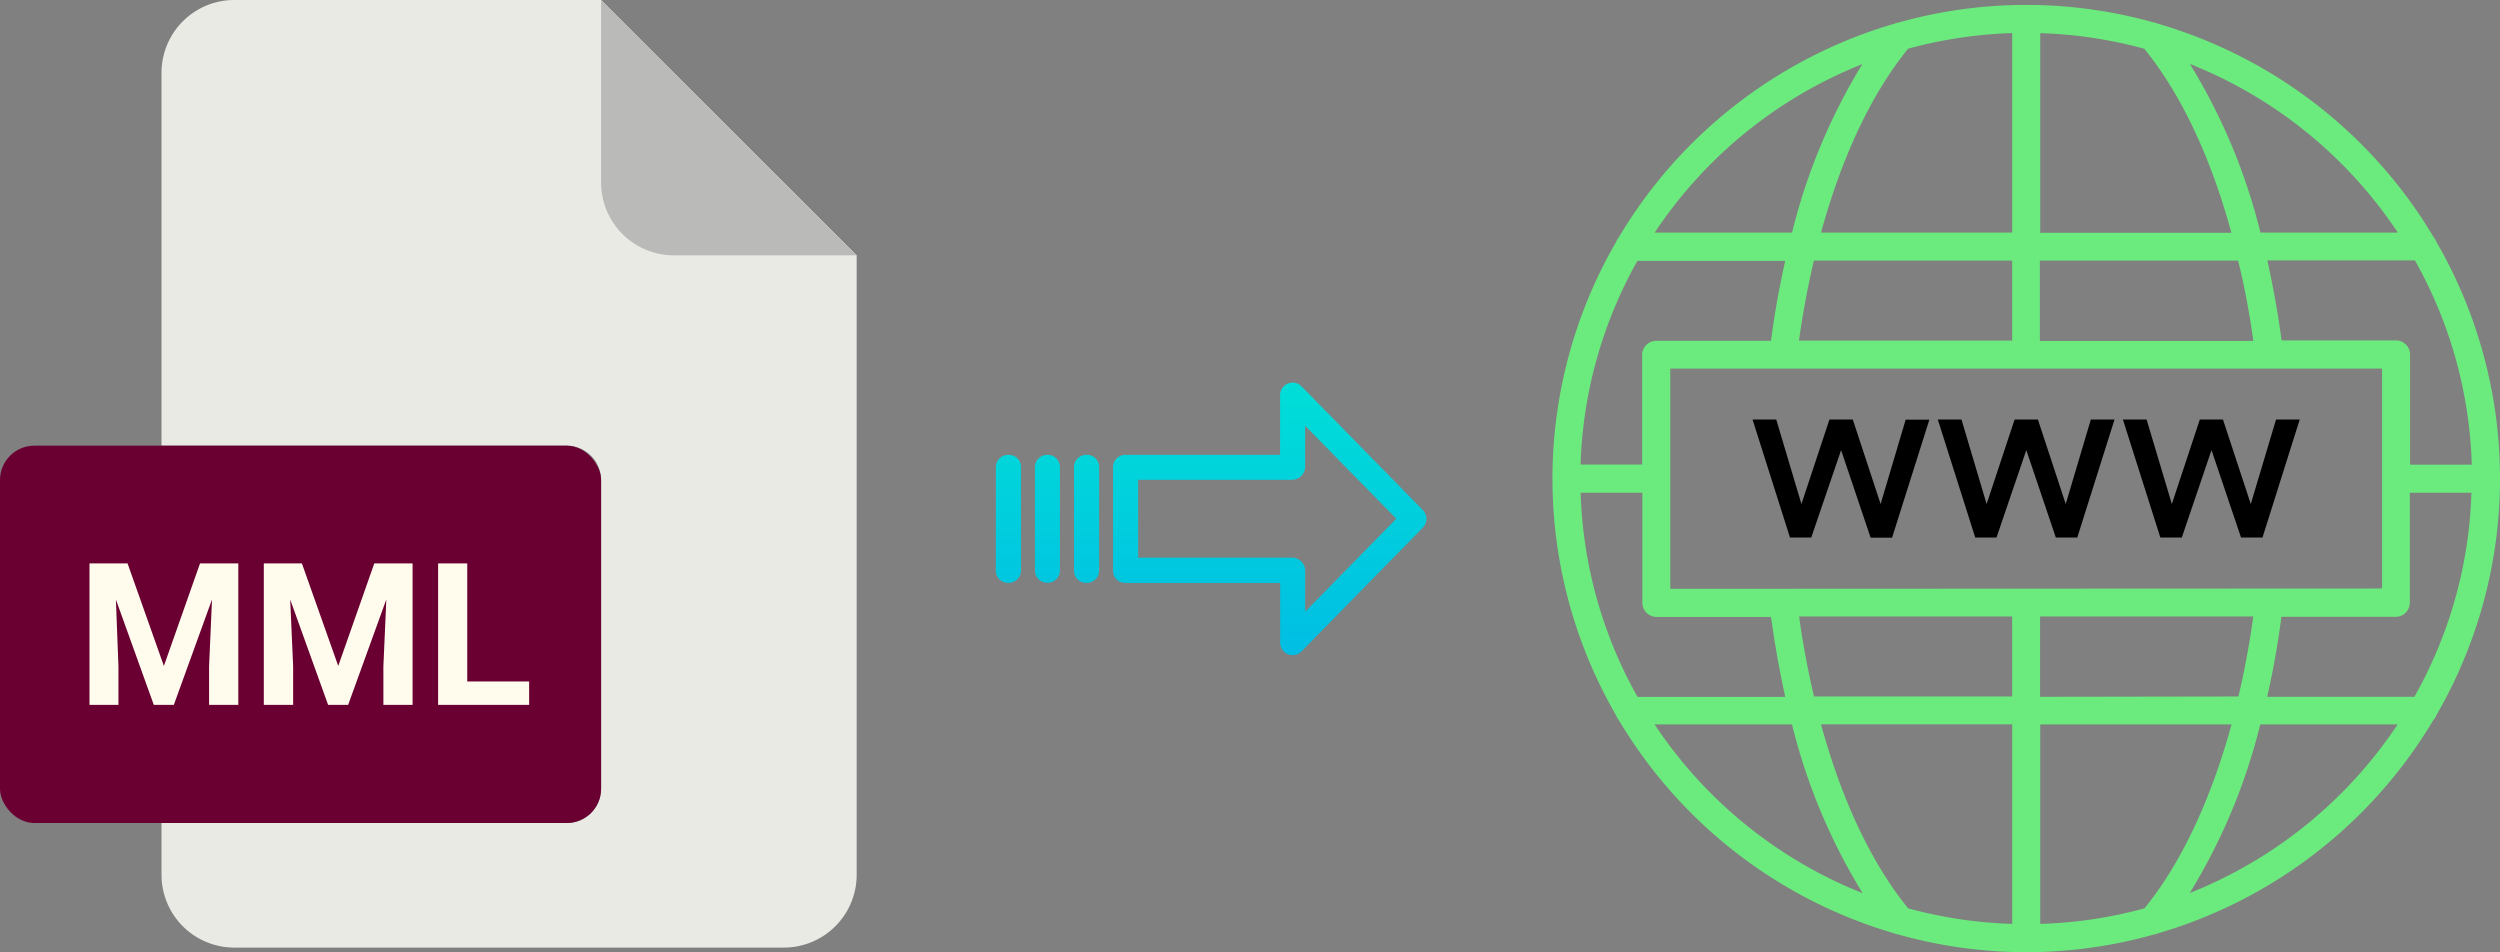 <svg xmlns="http://www.w3.org/2000/svg" xmlns:xlink="http://www.w3.org/1999/xlink" viewBox="0 0 527.66 201"><rect x="0" y="0" width="527.66" height="201" fill="#808080" stroke="none"/><defs><style>.cls-1{fill:#eaeae4;}.cls-2{fill:#babab9;}.cls-3{fill:#6a0032;}.cls-4{fill:#fffcee;}.cls-5{fill:#6beb7d;}.cls-6{fill:url(#linear-gradient);}.cls-7{fill:url(#linear-gradient-2);}.cls-8{fill:url(#linear-gradient-3);}.cls-9{fill:url(#linear-gradient-4);}</style><linearGradient id="linear-gradient" x1="267.98" y1="135.94" x2="267.98" y2="16.74" gradientTransform="matrix(1, 0, 0, -1, 0, 186.59)" gradientUnits="userSpaceOnUse"><stop offset="0" stop-color="#00efd1"/><stop offset="1" stop-color="#00acea"/></linearGradient><linearGradient id="linear-gradient-2" x1="229.33" y1="135.94" x2="229.33" y2="16.74" xlink:href="#linear-gradient"/><linearGradient id="linear-gradient-3" x1="221.08" y1="135.94" x2="221.08" y2="16.74" xlink:href="#linear-gradient"/><linearGradient id="linear-gradient-4" x1="212.84" y1="135.94" x2="212.84" y2="16.74" xlink:href="#linear-gradient"/></defs><title>mml to webp</title><g id="Layer_2" data-name="Layer 2"><g id="Layer_2-2" data-name="Layer 2"><path class="cls-1" d="M119.62,173.71H34.09v10.93A15.36,15.36,0,0,0,49.45,200h116a15.37,15.37,0,0,0,15.36-15.36V53.89L126.87,0H49.45A15.36,15.36,0,0,0,34.09,15.36V94.07h85.53a7.25,7.25,0,0,1,7.25,7.24h0v65.16A7.25,7.25,0,0,1,119.62,173.71Z"/><path class="cls-2" d="M180.76,53.89,126.87,0V38.53a15.36,15.36,0,0,0,15.36,15.36h38.53Z"/><rect class="cls-3" y="94.07" width="126.87" height="79.64" rx="7.24"/><path class="cls-4" d="M26.92,118.91l7.67,21.65,7.63-21.65H50.3v29.86H44.13v-8.16l.62-14.09-8.06,22.25H32.46l-8-22.23L25,140.61v8.16H18.89V118.91Z"/><path class="cls-4" d="M63.72,118.91l7.67,21.65L79,118.91h8.08v29.86H80.92v-8.16l.62-14.09-8.06,22.25H69.25l-8-22.23.62,14.07v8.16H55.68V118.91Z"/><path class="cls-4" d="M98.62,143.83h13.06v4.94H92.47V118.91h6.15Z"/></g><g id="Layer_8" data-name="Layer 8"><path class="cls-5" d="M513.72,151.85a3,3,0,0,0,.53-.93,99.62,99.62,0,0,0,0-99.84,2.91,2.91,0,0,0-.53-.92A100.42,100.42,0,0,0,455.45,5a2.69,2.69,0,0,0-.78-.23,99.49,99.49,0,0,0-54,0,2.67,2.67,0,0,0-.78.22,100.38,100.38,0,0,0-58.28,45.2,2.91,2.91,0,0,0-.53.92,99.62,99.62,0,0,0,0,99.84,3,3,0,0,0,.53.93A100.39,100.39,0,0,0,399.83,197a2.58,2.58,0,0,0,.81.23,99.37,99.37,0,0,0,54,0,2.58,2.58,0,0,0,.85-.24,100.42,100.42,0,0,0,58.2-45.17ZM430.62,195V152.9H471c-4.38,16-10.7,29.39-18.38,38.82A93.32,93.32,0,0,1,430.62,195Zm-27.89-3.3c-7.68-9.43-14-22.77-18.38-38.82h40.36V195A94.46,94.46,0,0,1,402.73,191.72ZM333.64,104h13v23.21a3,3,0,0,0,3,3h24.16c.79,5.77,1.8,11.42,3,16.87H345.62a93.52,93.52,0,0,1-12-43Zm12-48.94H376.8c-1.24,5.45-2.25,11.1-3,16.87H349.6a3,3,0,0,0-3,3V98.05h-13a93.59,93.59,0,0,1,12-43ZM424.71,7V49.1H384.35c4.39-16.05,10.7-29.38,18.38-38.82a94.46,94.46,0,0,1,22-3.3Zm27.88,3.31c7.68,9.43,14,22.76,18.38,38.82H430.62V7A93.86,93.86,0,0,1,452.59,10.29Zm69.09,87.76h-13V74.84a3,3,0,0,0-2.95-3H481.56c-.78-5.78-1.8-11.43-3-16.88H509.7a93.35,93.35,0,0,1,12,43Zm-12,49H478.52c1.24-5.45,2.26-11.1,3-16.88h24.16a3,3,0,0,0,2.95-3V104h13a93.28,93.28,0,0,1-12,43Zm-79.09,0V130.12h45c-.8,5.79-1.85,11.44-3.14,16.88Zm-78.05-22.79V77.8H502.77v46.41Zm123-52.32h-45V55h41.84C473.74,60.45,474.79,66.1,475.59,71.89ZM424.7,55V71.89h-45c.81-5.79,1.86-11.44,3.14-16.88Zm-45,75.11h45V147H382.87c-1.28-5.43-2.34-11.08-3.14-16.87Zm82.46,58.39a124.85,124.85,0,0,0,14.9-35.61h29a94.63,94.63,0,0,1-43.92,35.61ZM506.1,49.1h-29a125,125,0,0,0-14.9-35.61A94.63,94.63,0,0,1,506.1,49.1Zm-113-35.61A125.28,125.28,0,0,0,378.24,49.1h-29a94.59,94.59,0,0,1,43.91-35.6ZM349.23,152.9h29a125,125,0,0,0,14.9,35.61A94.55,94.55,0,0,1,349.23,152.9Z"/><path d="M396.93,106.38l-5.87-17.83h-4.93l-5.91,17.83L374.9,88.55h-5l7.9,24.9h4.49L388.59,95l6.23,18.48h4.53l7.87-24.9h-5Z"/><path d="M433.91,113.45h4.53l7.86-24.9h-5L436,106.38l-5.87-17.83h-4.92l-5.91,17.83L414,88.55h-5l7.9,24.9h4.49L427.68,95Z"/><path d="M460.5,113.45,466.77,95,473,113.45h4.53l7.86-24.9h-5l-5.33,17.83-5.87-17.83H464.3l-5.9,17.83-5.33-17.83h-5l7.9,24.9Z"/></g><g id="Layer_3" data-name="Layer 3"><path class="cls-6" d="M274.68,81.52a2.61,2.61,0,0,0-3.7,0,2.64,2.64,0,0,0-.8,1.91V96h-32.6a2.59,2.59,0,0,0-2.65,2.54v0l0,22a2.47,2.47,0,0,0,.78,1.79,2.56,2.56,0,0,0,1.87.7h32.62v12.59a2.64,2.64,0,0,0,1.63,2.46,2.57,2.57,0,0,0,1,.19,2.6,2.6,0,0,0,1.88-.79l25.6-26.11a2.65,2.65,0,0,0,0-3.71Zm.8,47.59v-8.63a2.8,2.8,0,0,0-2.7-2.78H240.22V101.27h32.55a2.8,2.8,0,0,0,2.7-2.78V89.86l19.24,19.62Z"/><path class="cls-7" d="M229.33,96h0a2.6,2.6,0,0,0-2.65,2.54v21.93a2.57,2.57,0,0,0,2.58,2.56h.07a2.6,2.6,0,0,0,2.65-2.54V98.53A2.56,2.56,0,0,0,229.4,96Z"/><path class="cls-8" d="M221.09,96h0a2.59,2.59,0,0,0-2.65,2.54v0l0,21.89A2.58,2.58,0,0,0,221,123h.06a2.59,2.59,0,0,0,2.65-2.54v0l0-21.89A2.58,2.58,0,0,0,221.16,96Z"/><path class="cls-9" d="M212.84,96h0a2.6,2.6,0,0,0-2.65,2.54v21.93a2.57,2.57,0,0,0,2.58,2.56h.07a2.6,2.6,0,0,0,2.65-2.54V98.53A2.56,2.56,0,0,0,212.91,96Z"/></g></g></svg>
